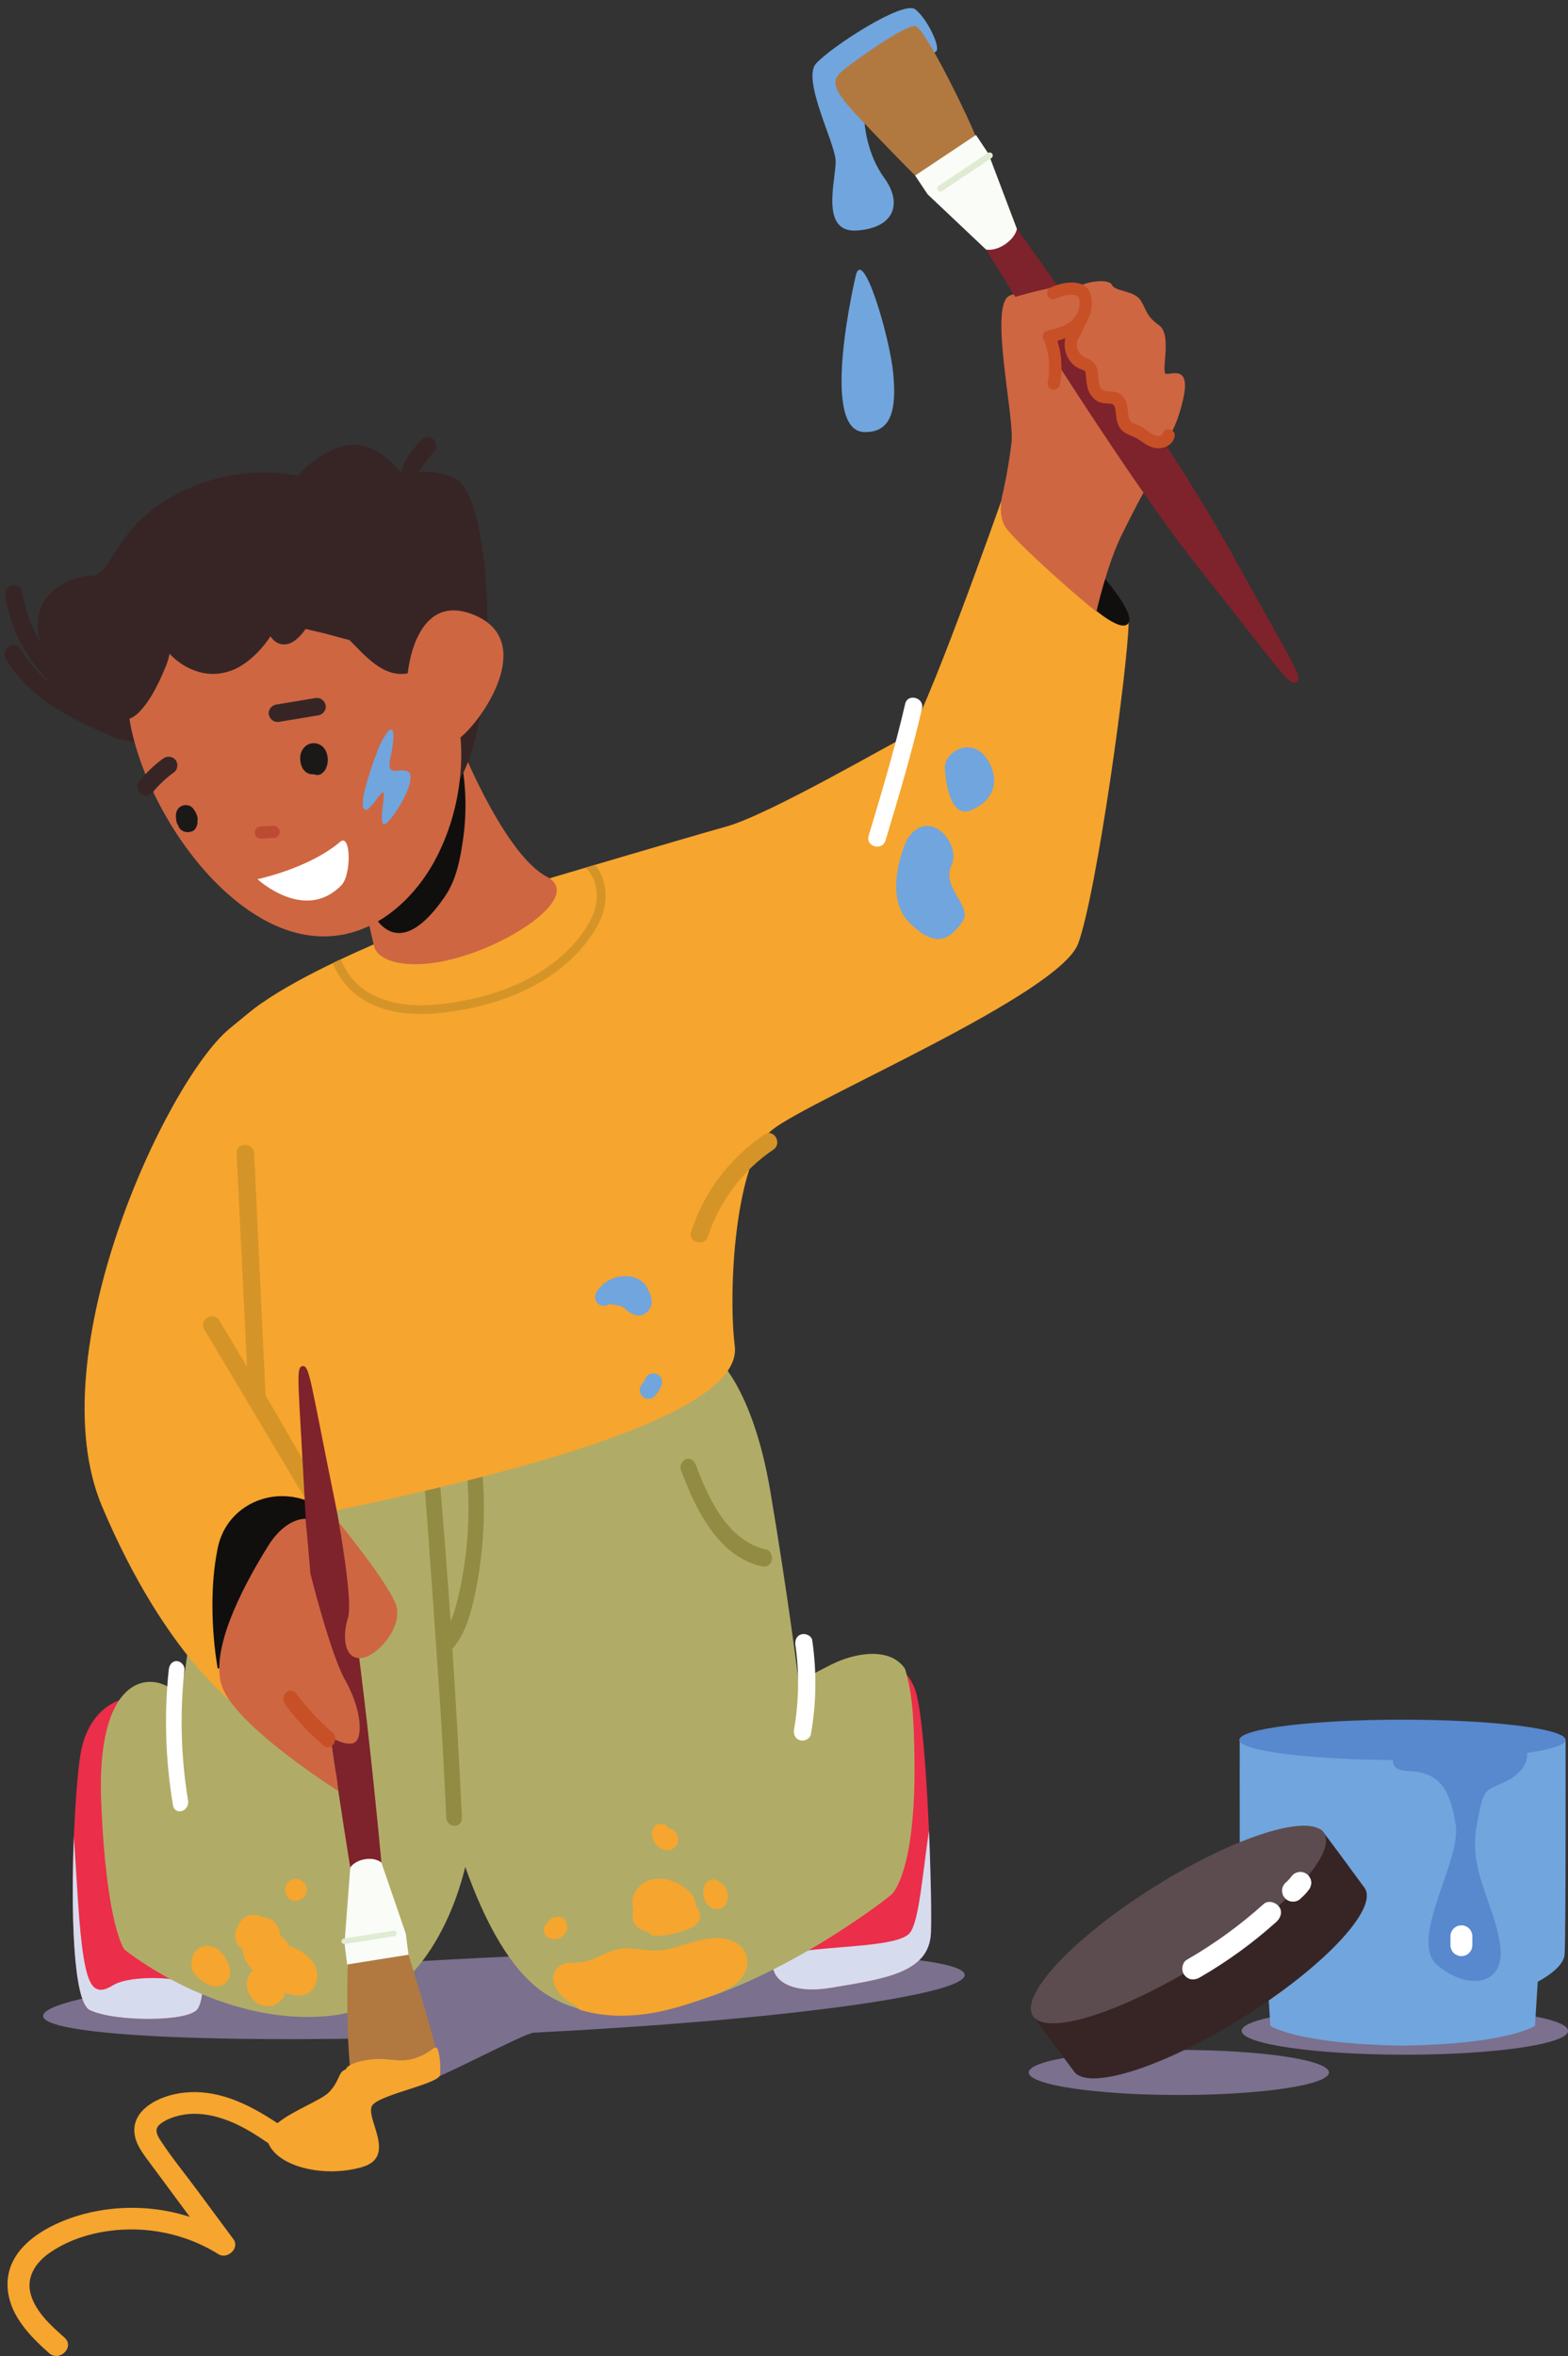 <?xml version="1.0" encoding="UTF-8"?><svg xmlns="http://www.w3.org/2000/svg" xmlns:xlink="http://www.w3.org/1999/xlink" height="1395.9" preserveAspectRatio="xMidYMid meet" version="1.0" viewBox="-2.6 -4.8 929.6 1395.9" width="929.6" zoomAndPan="magnify"><rect x="-2.6" y="-4.8" width="929.6" height="1395.9" fill="#333333" stroke="none"/><defs><clipPath id="a"><path d="M 1 1208 L 259 1208 L 259 1391.07 L 1 1391.07 Z M 1 1208"/></clipPath><clipPath id="b"><path d="M 733 1184 L 927.039 1184 L 927.039 1213 L 733 1213 Z M 733 1184"/></clipPath></defs><g><g><path d="M 569.332 1165.262 C 569.875 1177.398 456.887 1192.398 313.773 1199.52 C 308.285 1199.801 256.059 1227.738 250.484 1227.988 C 230.855 1228.871 258.387 1201.871 239.918 1202.359 C 116.422 1205.68 23.465 1200.66 22.973 1189.691 C 22.41 1177.078 144.258 1161.391 295.133 1154.641 C 446.004 1147.898 568.77 1152.648 569.332 1165.262" fill="#7b708e"/></g><g><path d="M 523.688 984.996 C 523.688 984.996 532.527 978.539 539.594 995.324 C 546.66 1012.109 550.195 1116.371 549.312 1140.23 C 548.43 1164.09 521.922 1167.621 490.113 1172.922 C 458.309 1178.219 448.59 1161.441 460.074 1147.301 C 471.559 1133.16 523.688 984.996 523.688 984.996" fill="#eb2e49"/></g><g><path d="M 549.312 1140.23 C 549.684 1130.199 549.273 1105.949 548.148 1079.98 C 548.105 1080.25 548.051 1080.5 548.012 1080.77 C 544.352 1105.57 542.32 1132.809 537.035 1140.121 C 531.75 1147.441 504.109 1147.852 480.531 1150.289 C 467.164 1151.672 459.555 1155.398 455.465 1158.379 C 455.133 1168.641 466.543 1176.852 490.113 1172.922 C 521.922 1167.621 548.43 1164.09 549.312 1140.23" fill="#d6dcee"/></g><g><path d="M 68.871 1002.391 C 68.871 1002.391 49.918 1006.809 45.18 1034.199 C 40.438 1061.59 35.699 1179.109 50.707 1186.172 C 65.715 1193.238 109.945 1193.238 114.684 1185.289 C 119.422 1177.34 119.422 1155.25 104.414 1137.578 C 89.41 1119.91 68.871 1002.391 68.871 1002.391" fill="#eb2e49"/></g><g><path d="M 114.684 1185.289 C 116.195 1182.75 117.215 1178.77 117.43 1173.961 C 117.102 1173.66 116.777 1173.352 116.414 1173.051 C 108.055 1166.141 74.988 1164.922 64.449 1171.422 C 53.91 1177.93 49.914 1172.641 47.008 1155.16 C 44.105 1137.719 43.012 1109.359 41.203 1083.391 C 39.457 1126.98 40.641 1181.43 50.707 1186.172 C 65.715 1193.238 109.945 1193.238 114.684 1185.289" fill="#d6dcee"/></g><g><path d="M 539.559 1037.602 C 539.215 1010.789 538.031 997.535 533.957 983.906 C 524.766 970.414 503.352 974.82 490.469 981.316 C 479.891 986.652 470.895 991.512 470.895 991.512 C 470.895 991.512 464.793 942.012 454.113 878.855 C 443.434 815.703 421.391 798.891 421.391 798.891 C 421.391 798.891 358.645 820.508 263.387 825.941 C 168.129 831.383 124.98 827.281 124.98 827.281 C 124.98 827.281 112.887 861.828 112.285 899.676 C 111.504 948.656 108.73 1003.371 100.125 996.633 C 84.867 984.684 54.352 989.805 57.402 1063.199 C 60.453 1136.59 71.133 1150.25 71.133 1150.25 C 71.133 1150.25 127.59 1196.34 193.199 1189.512 C 250.336 1183.559 269.277 1118.09 273.223 1101.281 C 284.965 1134.34 300.219 1162.578 319.84 1175.852 C 385.449 1220.23 504.465 1134.891 525.824 1117.82 C 525.824 1117.82 540.43 1106.059 539.559 1037.602" fill="#b0ac67"/></g><g><path d="M 478.965 967.117 C 478.566 964.34 475.039 962.816 472.578 963.492 C 469.598 964.309 468.555 967.09 468.953 969.879 C 471.344 986.426 471.039 1003.461 468.145 1019.922 C 467.66 1022.68 468.887 1025.512 471.773 1026.309 C 474.277 1026.988 477.668 1025.461 478.156 1022.68 C 481.398 1004.23 481.641 985.652 478.965 967.117" fill="#fff"/></g><g><path d="M 108.895 1061.898 C 104.629 1036.398 103.98 1010.289 106.719 984.543 C 107.016 981.758 104.375 979.352 102.078 979.352 C 99.324 979.352 97.738 981.746 97.438 984.543 C 94.598 1011.25 95.523 1038.23 99.945 1064.66 C 101.039 1071.219 109.988 1068.441 108.895 1061.898" fill="#fff"/></g><g><path d="M 282.129 856.098 C 281.766 853.32 278.621 851.797 276.418 852.473 C 273.758 853.293 272.816 856.074 273.18 858.859 C 275.715 878.281 275.781 898.289 273.309 917.723 C 272.105 927.18 270.375 936.613 267.949 945.773 C 267.035 949.234 265.941 952.621 264.539 955.805 C 263.523 940.988 262.453 926.176 261.309 911.371 C 260.129 896.129 258.879 880.891 257.57 865.656 C 257.328 862.867 255.609 860.469 252.93 860.469 C 250.605 860.469 248.047 862.852 248.289 865.656 C 251.234 899.844 258.645 1008.199 259.637 1026.141 C 260.48 1041.41 261.254 1056.691 261.965 1071.969 C 262.277 1078.621 271.559 1078.66 271.246 1071.969 C 269.695 1038.648 267.793 1005.359 265.609 972.086 C 270.781 966.309 273.973 958.746 276.219 951.004 C 279.086 941.113 280.941 930.766 282.258 920.484 C 285.004 899.051 284.922 877.52 282.129 856.098" fill="#928b44"/></g><g><path d="M 451.754 913.289 C 429.645 908.445 417.898 884.609 410.004 863.258 C 409.047 860.668 406.926 858.824 404.293 859.633 C 402.105 860.305 400.09 863.41 401.055 866.016 C 410.152 890.629 423.785 917.715 449.285 923.301 C 451.742 923.84 454.293 922.52 454.992 919.676 C 455.617 917.129 454.223 913.832 451.754 913.289" fill="#928b44"/></g><g><path d="M 440.246 1155.02 C 438.969 1148.34 432.703 1144.609 426.406 1143.711 C 411.742 1141.602 398.906 1151.5 384.473 1150.84 C 377.094 1150.5 370.188 1148.441 362.812 1150.301 C 356.309 1151.941 350.664 1155.941 344.141 1157.488 C 338.543 1158.82 332.133 1156.391 327.711 1161.301 C 322.352 1167.262 327.203 1175.391 332.34 1179.531 C 334.344 1181.148 336.512 1182.449 338.777 1183.512 C 339.316 1184.711 340.344 1185.711 341.965 1186.191 C 356.797 1190.578 372.332 1190.219 387.402 1187.25 C 395.195 1185.711 402.84 1183.469 410.328 1180.84 C 417.203 1178.422 424.711 1176.09 430.984 1172.32 C 436.945 1168.75 441.637 1162.281 440.246 1155.02" fill="#f6a52e"/></g><g><path d="M 410.688 1125.379 C 410.434 1125.059 410.145 1124.762 409.863 1124.449 C 409.902 1122.98 409.652 1121.48 408.988 1119.988 C 407.434 1116.5 403.715 1113.762 400.543 1111.809 C 393.074 1107.238 381.879 1106.461 375.66 1113.691 C 372.48 1117.391 371.43 1121.969 372.992 1126.48 C 372.145 1129.441 372.066 1132.609 373.793 1135.309 C 375.465 1137.93 378.461 1139.102 381.508 1139.66 C 382.406 1141.18 383.98 1142.25 385.898 1142.219 C 391.277 1142.129 396.723 1141.25 401.805 1139.449 C 404.281 1138.578 407.109 1137.641 409.258 1136.09 C 412.984 1133.398 413.551 1128.969 410.688 1125.379" fill="#f6a52e"/></g><g><path d="M 428.625 1116.629 C 428.559 1116.309 428.465 1116 428.348 1115.691 C 428.074 1114.98 427.793 1114.23 427.402 1113.57 C 427.02 1112.93 426.547 1112.32 426.039 1111.77 C 425.918 1111.641 425.789 1111.52 425.652 1111.41 C 425.207 1111.051 424.75 1110.648 424.246 1110.359 C 424.098 1110.27 423.926 1110.219 423.766 1110.148 C 423.473 1109.859 423.16 1109.602 422.82 1109.422 C 421.613 1108.789 420.152 1108.469 418.82 1108.898 C 417.531 1109.32 416.41 1110.102 415.719 1111.289 C 415.16 1112.238 414.703 1113.328 414.531 1114.43 C 414.414 1115.16 414.281 1115.922 414.289 1116.672 C 414.297 1117.449 414.426 1118.238 414.566 1119.012 C 414.625 1119.34 414.715 1119.672 414.832 1119.988 C 415.102 1120.719 415.391 1121.48 415.793 1122.148 C 416.586 1123.469 417.617 1124.551 418.895 1125.398 C 419.875 1126.059 421.195 1126.461 422.379 1126.441 C 422.961 1126.43 423.559 1126.359 424.121 1126.199 C 425.059 1125.941 425.48 1125.66 426.164 1125.129 C 426.883 1124.57 427.48 1124 427.918 1123.172 C 428.254 1122.531 428.586 1121.801 428.707 1121.07 C 428.824 1120.352 428.969 1119.602 428.926 1118.871 C 428.883 1118.121 428.777 1117.371 428.625 1116.629" fill="#f6a52e"/></g><g><path d="M 399.199 1083.371 C 399.18 1083.27 399.145 1083.172 399.109 1083.078 C 398.957 1082.672 398.75 1082.172 398.562 1081.781 C 398.535 1081.719 398.508 1081.672 398.477 1081.621 C 397.539 1080.02 395.984 1078.93 394.223 1078.422 C 394.059 1078.371 393.883 1078.359 393.711 1078.32 C 393.387 1077.719 392.941 1077.238 392.379 1076.871 C 391.879 1076.41 391.289 1076.102 390.613 1075.941 C 390.152 1075.879 389.691 1075.82 389.234 1075.762 C 388.297 1075.762 387.426 1075.988 386.613 1076.461 C 386.266 1076.738 385.914 1077.012 385.562 1077.281 C 384.922 1077.922 384.477 1078.691 384.227 1079.57 C 384.039 1080.449 383.879 1081.398 383.984 1082.309 C 384.059 1082.93 384.117 1083.641 384.289 1084.27 C 384.461 1084.91 384.777 1085.57 385.031 1086.141 C 385.398 1086.961 385.996 1087.68 386.566 1088.359 C 387.133 1089.031 387.891 1089.59 388.613 1090.059 C 388.801 1090.18 388.992 1090.289 389.195 1090.379 C 389.789 1090.641 390.422 1090.961 391.066 1091.121 C 392.871 1091.57 394.754 1091.48 396.395 1090.52 C 397.258 1090.02 398.062 1089.199 398.562 1088.34 C 399.16 1087.289 399.301 1086.461 399.41 1085.289 C 399.418 1085.191 399.426 1085.09 399.418 1084.988 C 399.387 1084.469 399.309 1083.891 399.199 1083.371" fill="#f6a52e"/></g><g><path d="M 333.512 1134.949 C 333.496 1134.879 333.477 1134.82 333.453 1134.75 L 332.93 1133.512 C 332.469 1132.73 331.848 1132.109 331.07 1131.648 C 330.645 1131.41 330.098 1131.219 329.715 1131.07 C 329.172 1130.859 328.547 1130.828 327.977 1130.801 C 327.891 1130.789 327.809 1130.801 327.727 1130.809 C 327.309 1130.859 326.715 1130.922 326.305 1131 C 326.25 1131.012 326.195 1131.02 326.145 1131.039 C 325.648 1131.199 325.172 1131.422 324.707 1131.641 C 324.629 1131.68 324.555 1131.719 324.484 1131.77 C 323.348 1132.578 323.094 1132.828 322.289 1133.961 C 322.23 1134.039 322.195 1134.129 322.148 1134.219 C 321.828 1134.41 321.527 1134.629 321.262 1134.922 C 320.992 1135.27 320.719 1135.621 320.449 1135.969 C 319.98 1136.781 319.742 1137.648 319.742 1138.59 C 319.805 1139.051 319.863 1139.512 319.926 1139.969 C 320.172 1140.852 320.617 1141.609 321.262 1142.262 C 321.641 1142.559 322.145 1143.039 322.648 1143.289 C 323.141 1143.52 323.723 1143.828 324.293 1143.949 C 325.711 1144.238 326.402 1144.211 327.82 1143.949 C 327.949 1143.93 328.078 1143.891 328.203 1143.852 C 328.762 1143.648 329.324 1143.43 329.848 1143.141 C 329.977 1143.07 330.102 1142.988 330.219 1142.898 C 330.676 1142.559 331.172 1142.23 331.57 1141.82 C 332.902 1140.441 333.727 1138.629 333.734 1136.699 C 333.738 1136.109 333.637 1135.52 333.512 1134.949" fill="#f6a52e"/></g><g><path d="M 133.391 1160.449 C 132.98 1159.078 132.359 1157.762 131.711 1156.488 C 131.223 1155.531 130.703 1154.578 130.062 1153.711 C 128.926 1152.148 127.777 1150.898 126.172 1149.82 C 124.625 1148.781 122.852 1148.352 121.035 1148.129 C 119.242 1147.922 117.438 1148.391 115.84 1149.191 C 114.367 1149.93 112.953 1151.359 112.219 1152.828 C 111.398 1154.488 111.031 1156.219 111.07 1157.941 C 110.703 1159.121 110.719 1160.449 111.066 1161.602 C 111.594 1163.359 112.777 1164.738 114.016 1166.051 C 114.82 1166.91 115.699 1167.691 116.625 1168.41 C 117.77 1169.301 118.906 1170.219 120.234 1170.828 C 121.914 1171.602 123.488 1172.121 125.363 1172.191 C 127.254 1172.25 129.133 1171.629 130.617 1170.48 C 132.117 1169.328 133.32 1167.691 133.664 1165.789 C 133.988 1163.98 133.926 1162.219 133.391 1160.449" fill="#f6a52e"/></g><g><path d="M 180.199 1154.719 C 177.367 1152.262 174.258 1150.02 170.691 1148.77 C 170.086 1148.559 169.453 1148.398 168.816 1148.281 C 168.766 1148.199 168.727 1148.121 168.676 1148.039 C 168.578 1147.828 168.504 1147.621 168.402 1147.422 C 167.32 1145.309 165.547 1143.34 163.438 1141.949 C 163.543 1137.602 160.789 1133.18 156.113 1131.531 C 154.934 1131.109 153.641 1130.91 152.309 1130.891 C 150.086 1129.719 147.398 1129.34 145.027 1130.051 C 142.051 1130.941 139.613 1133.371 138.559 1136.289 C 138.355 1136.559 138.148 1136.828 137.973 1137.129 C 135.613 1141.141 136.734 1146.262 140.105 1149.328 C 140.445 1149.629 140.805 1149.91 141.168 1150.172 C 141.211 1154.52 144.273 1159.379 146.984 1162.422 C 147.113 1162.57 147.266 1162.711 147.402 1162.859 C 145.84 1164.039 144.672 1165.77 144.113 1167.648 C 143.406 1170.039 143.633 1172.852 144.543 1175.148 C 145.203 1176.82 145.922 1178.078 147.027 1179.488 C 147.387 1179.941 147.797 1180.352 148.227 1180.73 C 148.262 1180.77 148.297 1180.809 148.336 1180.852 C 148.465 1180.961 148.605 1181.051 148.734 1181.16 C 148.93 1181.309 149.109 1181.488 149.332 1181.621 L 149.375 1181.641 C 149.555 1181.77 149.719 1181.91 149.902 1182.039 C 152.453 1183.738 155.613 1184.121 158.57 1183.59 C 161.391 1183.078 163.766 1181.148 165.305 1178.801 C 165.852 1177.969 166.266 1176.988 166.566 1175.969 C 167.078 1176.16 167.59 1176.32 168.109 1176.449 C 168.391 1176.512 168.676 1176.52 168.957 1176.57 C 171.965 1177.66 175.641 1177.898 178.602 1176.699 C 180.863 1175.789 182.891 1174.371 184.027 1172.129 C 184.676 1170.871 185.012 1169.539 185.129 1168.18 C 185.402 1167.238 185.562 1166.27 185.559 1165.27 C 185.555 1161.121 183.254 1157.371 180.199 1154.719" fill="#f6a52e"/></g><g><path d="M 179.113 1116.59 C 179.113 1116.59 179.109 1116.602 179.109 1116.602 C 179.152 1116.488 179.145 1116.5 179.113 1116.59" fill="#f6a52e"/></g><g><path d="M 179.328 1114.871 C 179.305 1114.641 179.246 1114.262 179.23 1114.16 C 179.215 1114.031 179.18 1113.66 179.133 1113.43 C 179.129 1113.398 179.121 1113.371 179.113 1113.328 C 179.105 1113.309 179.098 1113.281 179.09 1113.262 C 179.082 1113.238 179.078 1113.219 179.07 1113.211 C 178.926 1112.828 178.703 1112.309 178.535 1111.941 C 178.512 1111.891 178.484 1111.828 178.449 1111.781 C 178.188 1111.352 177.855 1110.961 177.535 1110.578 C 177.5 1110.539 177.461 1110.488 177.418 1110.449 C 177.395 1110.43 177.371 1110.41 177.344 1110.391 C 176.992 1110.09 176.602 1109.801 176.23 1109.531 C 176.121 1109.449 176.008 1109.379 175.887 1109.32 C 175.461 1109.129 175.016 1108.941 174.582 1108.77 C 174.551 1108.762 174.52 1108.75 174.488 1108.738 C 174.43 1108.719 174.367 1108.711 174.305 1108.699 C 174.285 1108.691 174.27 1108.691 174.25 1108.691 C 173.93 1108.641 173.176 1108.539 172.855 1108.5 C 172.824 1108.5 172.793 1108.488 172.762 1108.488 C 172.695 1108.488 172.629 1108.488 172.562 1108.5 C 172.547 1108.5 172.535 1108.5 172.523 1108.5 C 172.121 1108.551 171.508 1108.621 171.113 1108.691 C 171.09 1108.699 171.062 1108.699 171.035 1108.711 C 170.77 1108.77 170.449 1108.941 170.238 1109.031 C 170.035 1109.109 169.691 1109.219 169.461 1109.371 C 169.434 1109.391 169.41 1109.41 169.383 1109.43 C 169.172 1109.578 168.52 1110.078 168.32 1110.25 C 168.305 1110.262 168.289 1110.27 168.273 1110.289 C 168.23 1110.32 168.195 1110.359 168.16 1110.41 C 168.012 1110.578 167.816 1110.852 167.73 1110.961 C 167.676 1111.039 167.438 1111.32 167.309 1111.512 C 167.289 1111.531 167.273 1111.559 167.254 1111.59 C 167.238 1111.621 167.227 1111.641 167.215 1111.672 C 167.207 1111.68 167.203 1111.691 167.195 1111.699 C 167.027 1112.051 166.812 1112.602 166.664 1112.961 C 166.641 1113.02 166.617 1113.078 166.602 1113.141 C 166.59 1113.191 166.578 1113.25 166.57 1113.301 C 166.492 1113.77 166.422 1114.27 166.379 1114.738 C 166.371 1114.781 166.371 1114.809 166.371 1114.852 C 166.367 1114.91 166.371 1114.961 166.375 1115.02 C 166.379 1115.051 166.383 1115.078 166.387 1115.109 C 166.445 1115.59 166.492 1116.09 166.586 1116.57 C 166.598 1116.641 166.613 1116.699 166.637 1116.77 C 166.645 1116.801 166.652 1116.828 166.664 1116.859 C 166.824 1117.281 167.027 1117.75 167.219 1118.172 C 167.246 1118.23 167.277 1118.289 167.312 1118.352 C 167.332 1118.371 167.352 1118.398 167.371 1118.43 C 167.504 1118.621 167.695 1118.852 167.797 1118.988 C 167.91 1119.129 168.078 1119.359 168.227 1119.539 C 168.27 1119.59 168.316 1119.641 168.367 1119.68 C 168.547 1119.852 168.801 1120.02 168.957 1120.148 C 169.129 1120.281 169.348 1120.469 169.555 1120.602 C 169.785 1120.75 170.129 1120.859 170.34 1120.949 C 170.57 1121.051 170.879 1121.211 171.156 1121.281 C 171.844 1121.488 172.535 1121.52 173.227 1121.371 C 173.914 1121.34 174.559 1121.129 175.156 1120.75 C 175.363 1120.641 175.539 1120.488 175.719 1120.352 C 176.004 1120.238 176.281 1120.121 176.527 1119.949 C 176.645 1119.871 177.477 1119.23 177.59 1119.129 C 177.602 1119.121 177.617 1119.109 177.629 1119.09 C 177.652 1119.07 177.676 1119.051 177.695 1119.02 C 177.805 1118.891 178.418 1118.102 178.516 1117.961 C 178.527 1117.949 178.539 1117.93 178.547 1117.91 C 178.715 1117.648 179.027 1116.828 179.113 1116.59 C 179.121 1116.57 179.129 1116.551 179.137 1116.531 C 179.137 1116.52 179.141 1116.512 179.141 1116.5 C 179.203 1116.039 179.266 1115.578 179.324 1115.121 C 179.328 1115.109 179.328 1115.09 179.332 1115.078 C 179.336 1115.012 179.336 1114.941 179.328 1114.871" fill="#f6a52e"/></g><g><path d="M 142.094 881.277 C 141.336 908.477 129.414 934.668 110.488 951.617 C 110.195 956.406 109.863 960.973 109.488 965.25 C 134.508 946.684 150.438 914.883 151.375 881.277 C 151.562 874.594 142.281 874.602 142.094 881.277" fill="#d59427"/></g><g><path d="M 510.02 68.461 C 510.02 68.461 505.574 56.801 513.906 51.25 C 522.234 45.691 523.902 64.02 536.117 55.141 C 548.336 46.25 548.891 27.371 552.223 25.699 C 555.555 24.039 547.223 6.27 540.004 0.719 C 532.785 -4.84 489.473 23.48 481.141 32.922 C 472.812 42.359 492.246 79.57 492.805 90.121 C 493.359 100.672 482.809 133.43 505.574 131.77 C 528.344 130.102 532.23 115.109 521.68 100.672 C 511.129 86.23 510.02 68.461 510.02 68.461" fill="#71a5dd"/></g><g><path d="M 504.848 158.102 C 504.848 158.102 482.781 250.262 509.645 251.18 C 525.93 251.738 529.082 237.75 526.914 216.07 C 524.746 194.391 509.184 141.84 504.848 158.102" fill="#71a5dd"/></g><g><path d="M 324.855 515.09 C 324.855 515.09 402.793 491.957 428.242 484.84 C 453.691 477.723 527.316 434.734 535.266 431.176 C 543.219 427.617 591.16 291.602 591.16 291.602 C 591.16 291.602 666.781 342.352 666.496 364.219 C 666.164 389.648 647.738 523.984 636.605 554.23 C 625.473 584.48 477.551 646.758 455.281 664.551 C 433.012 682.344 429 760.316 433.012 792.66 C 437.027 825.008 353.484 854.938 235.781 881.625 C 118.082 908.316 97.406 904.758 97.406 904.758 C 97.406 904.758 110.129 785.543 103.766 742.84 C 97.406 700.137 130.805 641.418 132.398 612.949 C 133.988 584.48 259.641 538.219 259.641 538.219 L 324.855 515.09" fill="#f6a52e"/></g><g><path d="M 382.277 760.566 C 381.152 757.918 379.68 755.59 377.281 753.91 C 373.293 751.117 367.75 750.746 363.141 751.883 C 358.059 753.129 353.445 756.516 350.887 761.094 C 349.562 763.465 350.238 766.871 352.75 768.195 C 354.562 769.152 356.801 769.055 358.422 767.914 C 358.961 767.949 359.496 767.984 360.031 768.039 C 360.258 768.059 360.48 768.09 360.707 768.113 C 360.766 768.121 360.809 768.129 360.891 768.141 C 361.934 768.32 362.965 768.512 363.992 768.762 C 364.676 768.926 366.039 769.074 366.609 769.539 C 365.953 769.254 365.887 769.23 366.402 769.477 C 366.629 769.59 366.844 769.711 367.059 769.844 C 367.09 769.859 367.098 769.863 367.125 769.875 C 367.172 769.926 367.227 769.984 367.316 770.074 C 368.934 771.625 370.586 772.859 372.629 773.777 C 374.348 774.555 376.02 774.953 377.875 774.379 C 378.457 774.195 378.988 773.926 379.469 773.598 C 380.777 772.973 381.918 771.961 382.703 770.602 C 384.641 767.273 383.664 763.84 382.277 760.566" fill="#71a5dd"/></g><g><path d="M 389.824 813.426 C 389.793 812.73 389.59 812.09 389.211 811.492 C 388.883 810.891 388.438 810.402 387.871 810.035 C 387.371 809.578 386.781 809.27 386.105 809.109 C 385.648 809.047 385.188 808.984 384.727 808.922 C 383.789 808.926 382.918 809.16 382.105 809.633 C 381.758 809.902 381.406 810.172 381.055 810.441 C 380.559 810.945 380.215 811.539 379.953 812.184 C 379.527 813.148 378.996 814.062 378.383 814.918 C 378.324 814.984 378.27 815.059 378.211 815.125 C 377.703 815.594 377.348 816.152 377.137 816.797 C 376.812 817.414 376.66 818.078 376.691 818.797 C 376.66 819.512 376.812 820.176 377.137 820.797 C 377.348 821.438 377.703 821.996 378.211 822.465 C 378.559 822.734 378.91 823.008 379.262 823.277 C 380.07 823.746 380.941 823.984 381.879 823.984 C 382.34 823.926 382.801 823.863 383.262 823.801 C 384.141 823.555 384.902 823.109 385.551 822.465 C 386.145 821.805 386.68 821.09 387.211 820.383 C 387.492 820.004 387.758 819.609 388.004 819.207 C 388.715 818.039 389.25 816.766 389.73 815.492 C 389.949 814.805 389.98 814.113 389.824 813.426" fill="#71a5dd"/></g><g><path d="M 640.527 351.238 C 640.527 351.238 662.168 371.641 666.496 364.219 C 670.824 356.801 643.617 327.738 641.145 325.27 C 638.672 322.801 640.527 351.238 640.527 351.238" fill="#100f0d"/></g><g><path d="M 688.129 257.57 C 688.129 257.57 694.988 249.781 699.043 230.762 C 703.098 211.738 692.184 217.039 688.754 216.73 C 685.324 216.41 692.492 193.648 684.699 188.039 C 676.906 182.43 677.527 179.621 673.785 173.391 C 670.047 167.148 658.512 168.09 656.641 164.031 C 654.77 159.98 641.359 162.16 637.617 164.66 C 633.879 167.148 608.934 165.281 596.152 170.27 C 583.367 175.262 598.957 241.98 597.086 257.57 C 595.215 273.16 591.891 287.629 591.891 287.629 C 591.891 287.629 587.914 301.148 594.695 309.148 C 606.125 322.641 640.41 352.398 647.43 357.539 C 647.43 357.539 653.719 329.5 662.605 311.73 C 671.488 293.961 679.363 278.371 683.105 276.031 C 686.848 273.699 688.129 257.57 688.129 257.57" fill="#ce6642"/></g><g><path d="M 600.277 130.809 L 591.129 136.941 L 581.949 143.02 C 581.949 143.02 659.391 270.359 708.41 332.121 C 757.434 393.867 761.875 402.145 766.027 399.379 C 770.184 396.609 764.254 389.32 726.129 320.309 C 688.004 251.289 600.277 130.809 600.277 130.809" fill="#7e222c"/></g><g><path d="M 539.938 99.219 C 539.938 99.219 517.062 76.289 502.562 60.379 C 488.059 44.469 491.859 41.07 498.965 35.469 C 506.066 29.871 534.277 9.77 540.078 10.672 C 545.879 11.57 573.477 68.59 576.375 77.5 C 579.277 86.398 539.938 99.219 539.938 99.219" fill="#b17940"/></g><g><path d="M 558.137 87.09 L 557.82 87.301 L 539.938 99.219 L 547.332 110.32 L 581.949 143.02 C 581.949 143.02 586.535 144.301 593.02 140.121 L 593.027 140.129 C 593.082 140.09 593.129 140.059 593.184 140.02 C 593.238 139.98 593.289 139.961 593.348 139.922 L 593.34 139.91 C 599.691 135.531 600.277 130.809 600.277 130.809 L 583.418 86.27 L 576.02 75.172 L 558.137 87.09" fill="#fafcf7"/></g><g><path d="M 554.91 108.66 C 554.32 108.66 553.738 108.371 553.387 107.84 C 552.824 107 553.055 105.859 553.895 105.301 L 583.121 85.82 C 583.961 85.262 585.098 85.488 585.66 86.328 C 586.223 87.172 585.992 88.309 585.152 88.871 L 555.926 108.352 C 555.613 108.559 555.262 108.66 554.91 108.66" fill="#dfebd2"/></g><g><path d="M 597.176 171.699 C 597.176 171.699 627.207 162.621 634.02 164.641 C 640.836 166.66 644.871 177.512 638.562 184.32 C 632.254 191.129 619.887 194.922 619.887 194.922 C 619.887 194.922 625.441 219.648 619.383 231.262 C 613.324 242.871 586.07 177.762 597.176 171.699" fill="#ce6642"/></g><g><path d="M 639.066 178.012 C 639.066 178.012 628.723 196.43 632.758 203.75 C 636.797 211.07 641.594 209.559 642.602 214.859 C 643.609 220.16 644.621 229.238 649.414 228.988 C 654.211 228.738 661.781 231.512 662.035 235.551 C 662.285 239.59 662.035 245.898 667.586 247.922 C 673.137 249.941 682.223 257.512 685 256.75 C 687.777 255.988 690.551 248.68 691.812 237.82 C 693.074 226.969 639.066 178.012 639.066 178.012" fill="#ce6642"/></g><g><path d="M 686.676 252.129 C 686.258 253.84 683.574 253.641 682.25 253.16 C 679.023 251.988 676.539 249.211 673.492 247.672 C 671.07 246.449 667.73 246.211 666.824 243.309 C 666.02 240.738 666.156 237.949 665.594 235.328 C 664.98 232.48 663.477 229.879 660.91 228.391 C 659.336 227.469 657.512 227.199 655.727 227.078 C 654.254 226.969 652.535 227.23 651.246 226.359 C 648.402 224.449 648.641 219.66 648.363 216.711 C 647.961 212.43 646.562 209.52 642.441 207.828 C 639.695 206.699 637.609 205.531 636.48 202.609 C 635.449 199.961 635.688 197.148 637.25 194.781 C 638.188 193.371 640.578 187.711 641.852 185.539 C 646.02 178.398 646.812 164.898 636.383 162.941 C 630.836 161.898 624.973 163.309 619.973 165.711 C 618.188 166.57 617.715 169.121 618.656 170.73 C 619.723 172.551 621.879 172.898 623.668 172.039 C 627.066 170.41 632.316 169.051 635.688 170.32 C 636.633 170.68 637.168 171.77 637.344 172.98 C 637.652 175.109 637.418 176.879 636.832 178.84 C 634.406 186.961 625.832 189.309 618.223 191.211 C 615.309 191.941 615.047 195.059 616.418 196.949 C 619.379 204.738 620.266 213.191 618.609 221.391 C 618.219 223.328 619.168 225.34 621.168 225.891 C 622.977 226.391 625.281 225.281 625.676 223.34 C 627.43 214.641 627.016 205.59 624.27 197.172 C 625.863 196.711 627.449 196.191 628.992 195.59 C 627.703 200.93 629.336 206.961 633.285 210.852 C 634.559 212.102 636.031 213.07 637.664 213.77 C 638.473 214.121 639.438 214.328 640.191 214.789 C 641.004 215.289 640.91 215.57 641.035 216.711 C 641.516 221.102 641.531 225.66 644.211 229.41 C 645.414 231.09 646.918 232.48 648.82 233.32 C 651.074 234.32 653.34 234.148 655.727 234.398 C 658.516 234.699 658.578 237.039 658.852 239.48 C 659.254 243.059 659.605 246.719 662 249.59 C 664.609 252.73 668.977 253.27 672.254 255.469 C 676.039 258.02 679.637 260.969 684.469 260.781 C 688.645 260.609 692.699 258.34 693.738 254.07 C 694.855 249.488 687.793 247.539 686.676 252.129" fill="#c75027"/></g><g><path d="M 138.703 1006.641 C 138.703 1006.641 96.012 977.801 57.938 887.805 C 19.863 797.812 96.012 636.285 132.934 605.133 C 135.758 602.746 147.438 593.082 152.066 589.926 C 181.801 569.652 191.777 888.961 191.777 888.961 L 138.703 1006.641" fill="#f6a52e"/></g><g><path d="M 185.555 874.879 C 175.422 857.906 164.969 838.965 154.836 821.992 C 152.473 773.535 150.43 727.043 148.066 678.586 C 147.742 671.934 137.359 671.895 137.684 678.586 C 139.738 720.73 141.797 762.879 143.852 805.027 C 138.387 795.875 132.926 786.727 127.465 777.574 C 124.039 771.844 115.062 777.059 118.496 782.816 C 137.863 815.25 157.227 847.684 176.594 880.121 C 180.016 885.852 188.992 880.637 185.555 874.879" fill="#d59427"/></g><g><path d="M 534.02 412.254 C 527.926 438.609 520.16 464.527 512.375 490.422 C 510.445 496.836 520.465 499.574 522.387 493.184 C 530.172 467.289 537.938 441.371 544.031 415.012 C 545.531 408.512 535.527 405.734 534.02 412.254" fill="#fff"/></g><g><path d="M 534.855 493.18 C 534.855 493.18 519.984 525.266 536.418 541.703 C 552.855 558.137 560.68 551.094 567.723 541.703 C 574.766 532.312 555.199 521.355 561.461 508.051 C 567.723 494.746 547.375 472.051 534.855 493.18" fill="#71a5dd"/></g><g><path d="M 557.551 449.355 C 557.551 449.355 558.332 481.441 573.199 475.18 C 588.07 468.922 590.418 455.617 581.809 443.875 C 573.199 432.137 558.332 439.965 557.551 449.355" fill="#71a5dd"/></g><g><path d="M 348.996 515.445 C 352.16 522.113 352.004 530.375 348.562 538.113 C 345.301 545.453 325.66 582.461 259.234 590.055 C 238.641 592.41 222.594 589.105 211.543 580.238 C 204.875 574.887 201.328 568.445 199.449 563.562 C 197.879 564.305 196.301 565.059 194.723 565.82 C 196.875 571.289 200.855 578.285 208.207 584.215 C 217.91 592.039 230.906 595.98 246.961 595.98 C 251.051 595.98 255.34 595.723 259.824 595.211 C 329.059 587.297 349.844 548.016 353.309 540.223 C 357.363 531.098 357.5 521.258 353.688 513.219 C 352.719 511.176 351.508 509.316 350.105 507.613 C 348.191 508.184 346.348 508.727 344.582 509.246 C 346.402 511.035 347.887 513.109 348.996 515.445" fill="#d59427"/></g><g><path d="M 450.633 667.406 C 430.129 681.172 414.754 701.48 407.137 724.98 C 405.07 731.352 415.094 734.082 417.148 727.742 C 423.898 706.914 437.688 688.578 455.871 676.371 C 461.391 672.664 456.199 663.668 450.633 667.406" fill="#d59427"/></g><g><path d="M 126.492 983.898 C 126.492 983.898 119.383 946.789 126.492 912.332 C 133.602 877.871 180.988 868.598 202.316 904.379 C 223.641 940.164 126.492 983.898 126.492 983.898" fill="#100f0d"/></g><g><path d="M 205.059 1101.691 L 214.281 1100.199 L 223.512 1098.762 C 223.512 1098.762 210.965 958.367 196.125 885.598 C 181.285 812.824 180.922 803.938 176.738 804.602 C 172.555 805.27 174.418 813.914 178.285 888.43 C 182.152 962.945 205.059 1101.691 205.059 1101.691" fill="#7e222c"/></g><g><path d="M 239.566 1153.34 C 239.566 1153.34 248.641 1182.281 253.891 1201.789 C 259.145 1221.301 255 1222.648 247.531 1224.52 C 240.062 1226.398 211.184 1232.031 207.086 1228.879 C 202.988 1225.738 202.77 1165.77 203.812 1156.988 C 204.852 1148.199 239.566 1153.34 239.566 1153.34" fill="#b17940"/></g><g><path d="M 221.238 1156.25 L 221.559 1156.199 L 239.566 1153.34 L 237.977 1140.84 L 223.512 1098.762 C 223.512 1098.762 220.48 1095.789 214.004 1096.711 L 214 1096.699 C 213.945 1096.711 213.898 1096.719 213.84 1096.73 C 213.785 1096.738 213.734 1096.738 213.68 1096.75 L 213.684 1096.762 C 207.234 1097.898 205.059 1101.691 205.059 1101.691 L 201.645 1146.621 L 203.234 1159.121 L 221.238 1156.25" fill="#fafcf7"/></g><g><path d="M 201.488 1147.039 C 200.695 1147.039 200 1146.469 199.871 1145.66 C 199.73 1144.77 200.34 1143.93 201.234 1143.781 L 230.66 1139.109 C 231.555 1138.961 232.395 1139.57 232.535 1140.469 C 232.68 1141.359 232.066 1142.199 231.176 1142.34 L 201.746 1147.02 C 201.66 1147.039 201.574 1147.039 201.488 1147.039" fill="#dfebd2"/></g><g clip-path="url(#a)"><path d="M 256.387 1208.57 C 254.801 1206.98 252.418 1212.141 242.5 1214.922 C 232.582 1217.691 227.422 1213.73 215.125 1215.711 C 202.824 1217.691 202.43 1221.262 202.43 1221.262 C 197.668 1222.852 199.254 1227.609 192.508 1234.75 C 188.035 1239.488 171.008 1245.621 161.891 1253.148 C 144.309 1241.52 125.062 1231.91 103.266 1235.512 C 92.48 1237.301 77.645 1243.91 77.043 1256.559 C 76.73 1263.172 80.484 1268.898 84.242 1273.988 C 88.422 1279.641 92.617 1285.289 96.805 1290.941 C 101.18 1296.84 105.555 1302.75 109.934 1308.66 C 92.543 1303.051 73.793 1301.832 55.688 1305.059 C 32.715 1309.141 -1.328 1323.871 2.082 1352.52 C 3.906 1367.832 15.461 1379.59 26.461 1389.359 C 32.688 1394.891 41.898 1385.738 35.637 1380.18 C 27.734 1373.16 18.594 1365.039 15.609 1354.5 C 12.816 1344.629 18.395 1335.941 26.277 1330.352 C 44.309 1317.57 69.324 1313.84 90.824 1317.32 C 103.676 1319.391 115.875 1323.871 126.914 1330.77 C 132.145 1334.039 139.746 1327.23 135.793 1321.891 C 128.562 1312.129 121.328 1302.371 114.098 1292.609 C 106.984 1283 99.25 1273.621 92.715 1263.609 C 90.328 1259.949 88.582 1256.559 92.566 1253.512 C 96.043 1250.84 100.43 1249.309 104.664 1248.41 C 114.172 1246.391 124.195 1248.32 133.113 1251.82 C 141.465 1255.109 149.141 1259.961 156.562 1265.07 C 156.641 1265.281 156.699 1265.488 156.801 1265.699 C 163.148 1279.191 189.73 1285.539 211.949 1279.191 C 234.168 1272.84 211.949 1248.238 218.695 1241.898 C 225.441 1235.551 257.973 1229.602 258.371 1224.441 C 258.766 1219.281 257.973 1210.148 256.387 1208.57" fill="#f6a52e"/></g><g><path d="M 198.223 897.082 C 198.223 897.082 227.539 932.98 232.152 945.879 C 236.766 958.777 220.703 977.609 210.711 977.609 C 200.715 977.609 200.633 963.078 203.711 953.617 C 206.785 944.16 198.223 897.082 198.223 897.082" fill="#ce6642"/></g><g><path d="M 181.477 927.754 C 181.477 927.754 193.344 975.281 202.035 990.648 C 210.73 1006.02 212.41 1020.922 209.047 1026.25 C 205.684 1031.578 194.047 1025 193.625 1024.371 C 193.203 1023.738 195.309 1040.988 196.289 1044.449 C 197.27 1047.898 197.832 1056.309 197.832 1056.309 C 197.832 1056.309 137.266 1018.039 129.039 994.414 C 120.816 970.785 145.676 928.336 156.332 911.188 C 166.988 894.039 178.578 895.086 178.578 895.086 C 178.578 895.086 181.055 922.211 181.477 927.754" fill="#ce6642"/></g><g><path d="M 194.004 1021.148 C 193.477 1020.719 192.953 1020.281 192.434 1019.84 C 192.41 1019.809 192.395 1019.801 192.371 1019.781 C 192.121 1019.559 191.871 1019.34 191.621 1019.121 C 190.648 1018.262 189.688 1017.379 188.742 1016.48 C 186.797 1014.641 184.902 1012.73 183.066 1010.762 C 179.438 1006.859 176.035 1002.699 172.871 998.32 C 171.418 996.316 168.148 996.508 166.656 998.32 C 164.91 1000.449 165.109 1003.129 166.656 1005.27 C 173.328 1014.488 181.055 1022.578 189.566 1029.641 C 191.422 1031.18 194.551 1030.051 195.578 1027.879 C 196.789 1025.309 195.98 1022.789 194.004 1021.148" fill="#c75027"/></g><g><path d="M 266.086 426.129 C 266.086 426.129 294.25 500.238 321.602 514.648 C 342.395 525.602 303.844 552.52 269.57 562.395 C 242.008 570.336 222.332 565.887 219.23 556.164 L 210.672 518.898 L 266.086 426.129" fill="#ce6642"/></g><g><path d="M 260.973 526.641 C 268.105 516.34 270.379 503.707 272.086 491.309 C 275.109 469.332 272.684 447.242 266.016 426.25 L 214.66 528.41 C 214.66 528.41 228.41 573.664 260.973 526.641" fill="#100f0d"/></g><g><path d="M 266.703 278.281 C 257.359 274.539 250.562 274.301 245.887 275.148 C 245.992 274.93 246.09 274.699 246.199 274.488 C 247.312 272.289 248.691 270.27 250.156 268.301 C 250.348 268.059 250.539 267.809 250.73 267.578 C 251.145 267.059 251.566 266.559 251.992 266.051 C 252.84 265.039 253.707 264.051 254.57 263.051 C 256.352 261.012 256.734 257.699 254.57 255.711 C 252.617 253.922 249.133 253.52 247.23 255.711 C 243.363 260.16 239.324 264.73 236.812 270.109 C 236.055 271.73 235.43 273.41 234.938 275.109 C 229.066 267.68 214.133 252.531 195.18 261.43 C 179.516 268.789 174.18 277.09 174.18 277.09 C 174.18 277.09 139.938 268.43 103.039 287.449 C 64.453 307.34 64.016 336.23 52.09 336.23 C 41.781 336.23 13.664 345.16 20.961 374.922 C 15.754 365.98 12.152 356.07 10.52 345.641 C 10.086 342.871 6.617 341.328 4.137 342.02 C 1.18 342.828 0.074 345.621 0.512 348.398 C 3.566 367.941 13.352 386.16 27.406 400.02 C 20.43 394.48 14.309 387.969 9.699 379.961 C 6.363 374.18 -2.609 379.398 0.734 385.199 C 14.977 409.93 41.508 422.07 66.66 432.777 C 67.93 433.316 69.293 433.508 70.539 433.25 C 74.578 434.676 77.023 434.871 77.023 434.871 C 77.023 434.871 233.117 498.828 264.477 464.789 C 295.836 430.75 290.859 287.941 266.703 278.281" fill="#372526"/></g><g><path d="M 279.242 359.879 C 243.273 344.238 239.16 394.145 239.16 394.145 C 224.5 396.875 213.758 383.469 204.582 374.43 C 200.062 373.301 195.57 372.051 191.086 370.828 C 187.039 369.73 182.805 368.898 178.656 367.84 C 176.676 370.578 174.438 373.172 171.648 375.109 C 168.895 377.02 165.266 377.699 162.168 376.23 C 160.441 375.41 158.914 373.961 157.777 372.238 C 153.078 379.16 147.43 385.281 140.453 389.602 C 132.988 394.215 124.098 395.723 115.59 393.398 C 109.414 391.711 102.688 387.82 97.969 382.539 C 97.395 385.129 96.664 387.691 95.625 390.211 C 93.301 395.855 90.727 401.473 87.617 406.738 C 85.34 410.598 79.738 419.234 74.125 421.043 C 79.734 456.426 104.895 503.977 139.477 530.645 C 192.684 571.668 236.863 540.215 255.961 503.602 C 275.059 466.984 270.355 432.121 270.355 432.121 C 283.586 421.617 315.215 375.52 279.242 359.879" fill="#ce6642"/></g><g><path d="M 114.547 480.172 C 114.375 478.465 113.785 476.836 112.746 475.492 C 112.422 474.82 112.055 474.32 111.395 473.684 C 108.777 471.16 104.02 472.008 102.43 475.281 C 102.172 475.816 101.941 476.371 101.816 476.953 C 101.715 477.41 101.684 478.172 101.672 478.758 C 101.672 479 101.676 479.246 101.695 479.488 C 101.715 479.684 101.777 479.879 101.801 480.078 C 101.789 480.203 101.781 480.328 101.77 480.453 C 101.773 480.508 101.777 480.559 101.785 480.613 C 101.852 481.141 101.949 481.664 102.074 482.184 C 102.125 482.402 102.199 482.609 102.293 482.816 C 102.371 482.996 102.484 483.168 102.566 483.352 C 102.598 483.422 102.609 483.5 102.645 483.57 C 102.934 484.215 103.227 484.859 103.566 485.477 C 104.762 487.621 107.695 488.738 110.066 488.059 C 110.594 488.031 111.09 487.898 111.543 487.633 C 112.066 487.434 112.512 487.117 112.879 486.68 L 113.508 485.781 C 113.586 485.629 113.617 485.469 113.68 485.312 C 113.984 484.781 114.23 484.211 114.359 483.629 C 114.5 483.016 114.504 482.418 114.445 481.836 C 114.453 481.727 114.48 481.621 114.488 481.512 C 114.527 481.066 114.59 480.621 114.547 480.172" fill="#1b1918"/></g><g><path d="M 191.301 442.125 C 191.082 441.145 190.621 440.219 190.156 439.336 C 190.102 439.23 190.047 439.129 189.977 439.031 C 189.746 438.711 189.09 437.949 188.812 437.66 C 188.777 437.625 188.746 437.59 188.711 437.555 C 188.676 437.523 188.637 437.496 188.602 437.469 C 188.344 437.254 187.383 436.574 187.098 436.422 C 186.789 436.258 186.441 436.164 186.113 436.043 C 185.953 435.984 185.453 435.766 185.137 435.695 C 185.098 435.688 185.062 435.684 185.023 435.68 C 184.797 435.641 183.301 435.504 183.078 435.516 C 182.398 435.555 181.355 435.75 180.992 435.883 C 180.652 436.008 180.641 436.039 180.07 436.312 C 179.789 436.449 179.508 436.582 179.227 436.719 C 178.758 437.117 178.289 437.52 177.816 437.918 C 177.746 437.984 177.684 438.055 177.617 438.129 C 177.367 438.43 176.746 439.34 176.535 439.68 C 176.504 439.727 176.473 439.773 176.441 439.824 C 176.398 439.906 176.363 439.988 176.328 440.07 C 176.062 440.688 175.816 441.359 175.625 442.004 C 175.59 442.125 175.562 442.246 175.543 442.371 C 175.438 443.074 175.387 443.816 175.352 444.523 C 175.348 444.66 175.344 444.797 175.348 444.934 C 175.355 445.215 175.383 445.492 175.422 445.773 C 175.551 446.656 175.68 447.559 175.941 448.414 C 175.984 448.566 176.039 448.719 176.094 448.867 C 176.113 448.926 176.137 448.98 176.16 449.035 C 176.281 449.34 176.422 449.633 176.578 449.918 C 176.68 450.258 176.832 450.562 177.043 450.836 C 177.43 451.289 177.816 451.746 178.203 452.199 C 178.875 452.852 179.648 453.297 180.527 453.539 C 181.09 453.828 181.688 453.961 182.32 453.934 C 182.801 454.016 183.273 454.031 183.746 453.984 C 184 454.09 184.246 454.203 184.523 454.27 C 185.145 454.43 185.758 454.43 186.363 454.262 C 186.973 454.203 187.535 453.996 188.047 453.633 C 188.242 453.508 188.332 453.285 188.504 453.137 C 188.52 453.121 188.551 453.109 188.57 453.098 C 189.109 452.73 189.543 452.27 189.91 451.742 C 190.172 451.367 190.398 451.035 190.582 450.625 C 190.953 449.797 191.293 448.906 191.48 448.012 C 191.531 447.777 191.562 447.547 191.59 447.309 C 191.664 446.594 191.75 445.867 191.75 445.145 C 191.754 444.133 191.52 443.102 191.301 442.125" fill="#1b1918"/></g><g><path d="M 159.797 491.711 L 152.23 492.074 C 150.23 492.172 148.535 490.633 148.441 488.637 C 148.344 486.637 149.883 484.941 151.883 484.844 L 159.449 484.48 C 161.445 484.387 163.141 485.926 163.238 487.922 C 163.332 489.918 161.793 491.617 159.797 491.711" fill="#bc4b32"/></g><g><path d="M 150.074 516.094 C 150.074 516.094 180.543 509.734 198.969 494.039 C 205.586 488.402 205.746 513.578 199.852 519.648 C 178.051 542.082 150.074 516.094 150.074 516.094" fill="#fff"/></g><g><path d="M 101.375 445.336 C 99.383 443.145 96.418 442.953 94.062 444.664 C 88.691 448.562 83.898 453.219 79.707 458.363 C 77.988 460.473 78.664 464.137 80.914 465.605 C 83.391 467.219 86.32 466.652 88.152 464.398 C 89.012 463.348 89.91 462.328 90.824 461.324 C 93.848 458.141 97.145 455.23 100.703 452.648 C 102.902 451.047 103.172 447.316 101.375 445.336" fill="#372526"/></g><g><path d="M 184.492 408.77 L 161.047 412.664 C 158.367 413.113 156.191 415.895 156.777 418.641 C 157.363 421.391 159.879 423.387 162.75 422.906 L 186.195 419.012 C 188.875 418.566 191.047 415.781 190.465 413.039 C 189.879 410.285 187.363 408.289 184.492 408.77" fill="#372526"/></g><g><path d="M 222.605 436.562 C 222.605 436.562 210.574 466.289 212.695 473.367 C 214.82 480.445 223.312 462.75 224.727 464.871 C 226.145 466.996 219.773 491.059 228.266 481.152 C 236.762 471.242 244.547 454.258 238.883 452.133 C 233.223 450.012 226.145 456.383 228.977 443.641 C 231.805 430.902 231.805 418.16 222.605 436.562" fill="#71a5dd"/></g><g><path d="M 785.293 1223.102 C 785.293 1230.469 745.445 1236.449 696.289 1236.449 C 647.137 1236.449 607.289 1230.469 607.289 1223.102 C 607.289 1215.73 647.137 1209.75 696.289 1209.75 C 745.445 1209.75 785.293 1215.73 785.293 1223.102" fill="#7b708e"/></g><g clip-path="url(#b)"><path d="M 927.043 1198.449 C 927.043 1206.25 883.727 1212.578 830.293 1212.578 C 776.859 1212.578 733.543 1206.25 733.543 1198.449 C 733.543 1190.641 776.859 1184.309 830.293 1184.309 C 883.727 1184.309 927.043 1190.641 927.043 1198.449" fill="#7b708e"/></g><g><path d="M 925.566 1026.059 L 732.383 1026.059 C 732.383 1026.059 732.156 1145.09 732.992 1153.449 C 733.828 1161.809 748.875 1169.328 748.875 1169.328 L 750.547 1195.52 C 750.547 1195.52 765.719 1205.609 822.145 1207.051 C 822.145 1207.051 826.75 1207.199 828.973 1207.18 C 831.195 1207.199 835.805 1207.051 835.805 1207.051 C 892.227 1205.609 907.402 1195.52 907.402 1195.52 L 909.074 1169.328 C 909.074 1169.328 924.121 1161.809 924.953 1153.449 C 925.789 1145.09 925.566 1026.059 925.566 1026.059" fill="#71a5dd"/></g><g><path d="M 925.566 1026.059 C 925.566 1032.672 882.27 1038.031 828.855 1038.031 C 775.445 1038.031 732.145 1032.672 732.145 1026.059 C 732.145 1019.441 775.445 1014.078 828.855 1014.078 C 882.27 1014.078 925.566 1019.441 925.566 1026.059" fill="#5888ce"/></g><g><path d="M 734.281 1190.539 C 686.582 1220.379 641.617 1234.52 633.855 1222.109 C 633.617 1221.73 609.836 1189.891 609.676 1189.48 C 604.488 1176.18 659.91 1174.539 706.16 1145.602 C 750.883 1117.609 769.535 1071.09 781.051 1079.66 C 781.816 1080.23 806.105 1113.25 806.594 1114.02 C 814.359 1126.43 781.984 1160.691 734.281 1190.539" fill="#372526"/></g><g><path d="M 710.105 1157.898 C 662.402 1187.75 617.438 1201.891 609.676 1189.48 C 601.906 1177.07 634.281 1142.809 681.984 1112.961 C 729.684 1083.121 774.648 1068.98 782.41 1081.391 C 790.18 1093.801 757.805 1128.059 710.105 1157.898" fill="#5c4c4f"/></g><g><path d="M 755.637 1124.781 C 753.66 1122.262 749.277 1120.871 746.582 1123.289 C 732.602 1135.859 717.336 1146.922 701.047 1156.309 C 698.09 1158.012 697.539 1162.789 699.555 1165.359 C 701.902 1168.359 705.461 1168.66 708.609 1166.852 C 724.902 1157.469 740.164 1146.398 754.145 1133.828 C 756.664 1131.57 757.961 1127.75 755.637 1124.781" fill="#fff"/></g><g><path d="M 774.758 1110.07 C 774.695 1109.199 774.434 1108.422 773.969 1107.699 C 773.633 1106.93 773.121 1106.289 772.441 1105.762 C 771.969 1105.461 771.492 1105.16 771.02 1104.859 C 769.934 1104.371 768.801 1104.18 767.613 1104.301 C 767.07 1104.43 766.527 1104.57 765.98 1104.699 C 764.926 1105.109 764.031 1105.75 763.305 1106.621 C 762.398 1107.859 761.371 1109.02 760.266 1110.09 C 760.242 1110.109 760.219 1110.129 760.191 1110.16 C 759.473 1110.629 758.918 1111.25 758.531 1112 C 758.004 1112.699 757.684 1113.488 757.57 1114.371 C 757.395 1115.25 757.441 1116.102 757.719 1116.93 C 757.848 1117.77 758.176 1118.531 758.703 1119.211 C 759.078 1119.621 759.457 1120.02 759.836 1120.422 C 760.738 1121.172 761.766 1121.641 762.922 1121.828 C 763.5 1121.852 764.082 1121.871 764.66 1121.879 C 765.797 1121.762 766.828 1121.359 767.758 1120.699 C 769.797 1118.961 771.719 1117.07 773.297 1114.898 C 773.887 1114.238 774.27 1113.488 774.449 1112.641 C 774.781 1111.82 774.883 1110.969 774.758 1110.07" fill="#fff"/></g><g><path d="M 827.707 1029.789 C 827.707 1029.789 814.859 1043.922 832.848 1044.559 C 850.828 1045.199 857.254 1055.48 860.465 1076.68 C 863.676 1097.871 832.203 1144.762 849.547 1159.531 C 866.887 1174.309 890.012 1172.379 886.801 1147.969 C 883.586 1123.57 868.172 1104.301 872.668 1077.961 C 877.164 1051.629 877.809 1057.41 891.938 1049.699 C 906.066 1041.988 906.066 1027.219 893.863 1025.941 C 881.66 1024.648 827.707 1029.789 827.707 1029.789" fill="#5888ce"/></g><g><path d="M 869.734 1139.898 C 869.473 1139.102 869.023 1138.398 868.391 1137.82 C 867.805 1137.18 867.105 1136.738 866.301 1136.469 C 865.527 1136.07 864.695 1135.879 863.801 1135.922 C 863.227 1135.988 862.652 1136.07 862.078 1136.148 C 860.977 1136.461 860.023 1137.012 859.215 1137.82 C 858.875 1138.25 858.539 1138.691 858.199 1139.129 C 857.613 1140.141 857.316 1141.23 857.312 1142.398 L 857.312 1147.691 C 857.281 1148.59 857.465 1149.422 857.871 1150.191 C 858.133 1151 858.582 1151.699 859.215 1152.281 C 859.801 1152.91 860.496 1153.359 861.305 1153.621 C 862.074 1154.031 862.91 1154.219 863.801 1154.18 C 864.379 1154.109 864.953 1154.031 865.527 1153.949 C 866.629 1153.641 867.582 1153.09 868.391 1152.281 L 869.406 1150.969 C 869.992 1149.961 870.285 1148.871 870.289 1147.691 L 870.289 1142.398 C 870.324 1141.512 870.141 1140.68 869.734 1139.898" fill="#fff"/></g></g></svg>